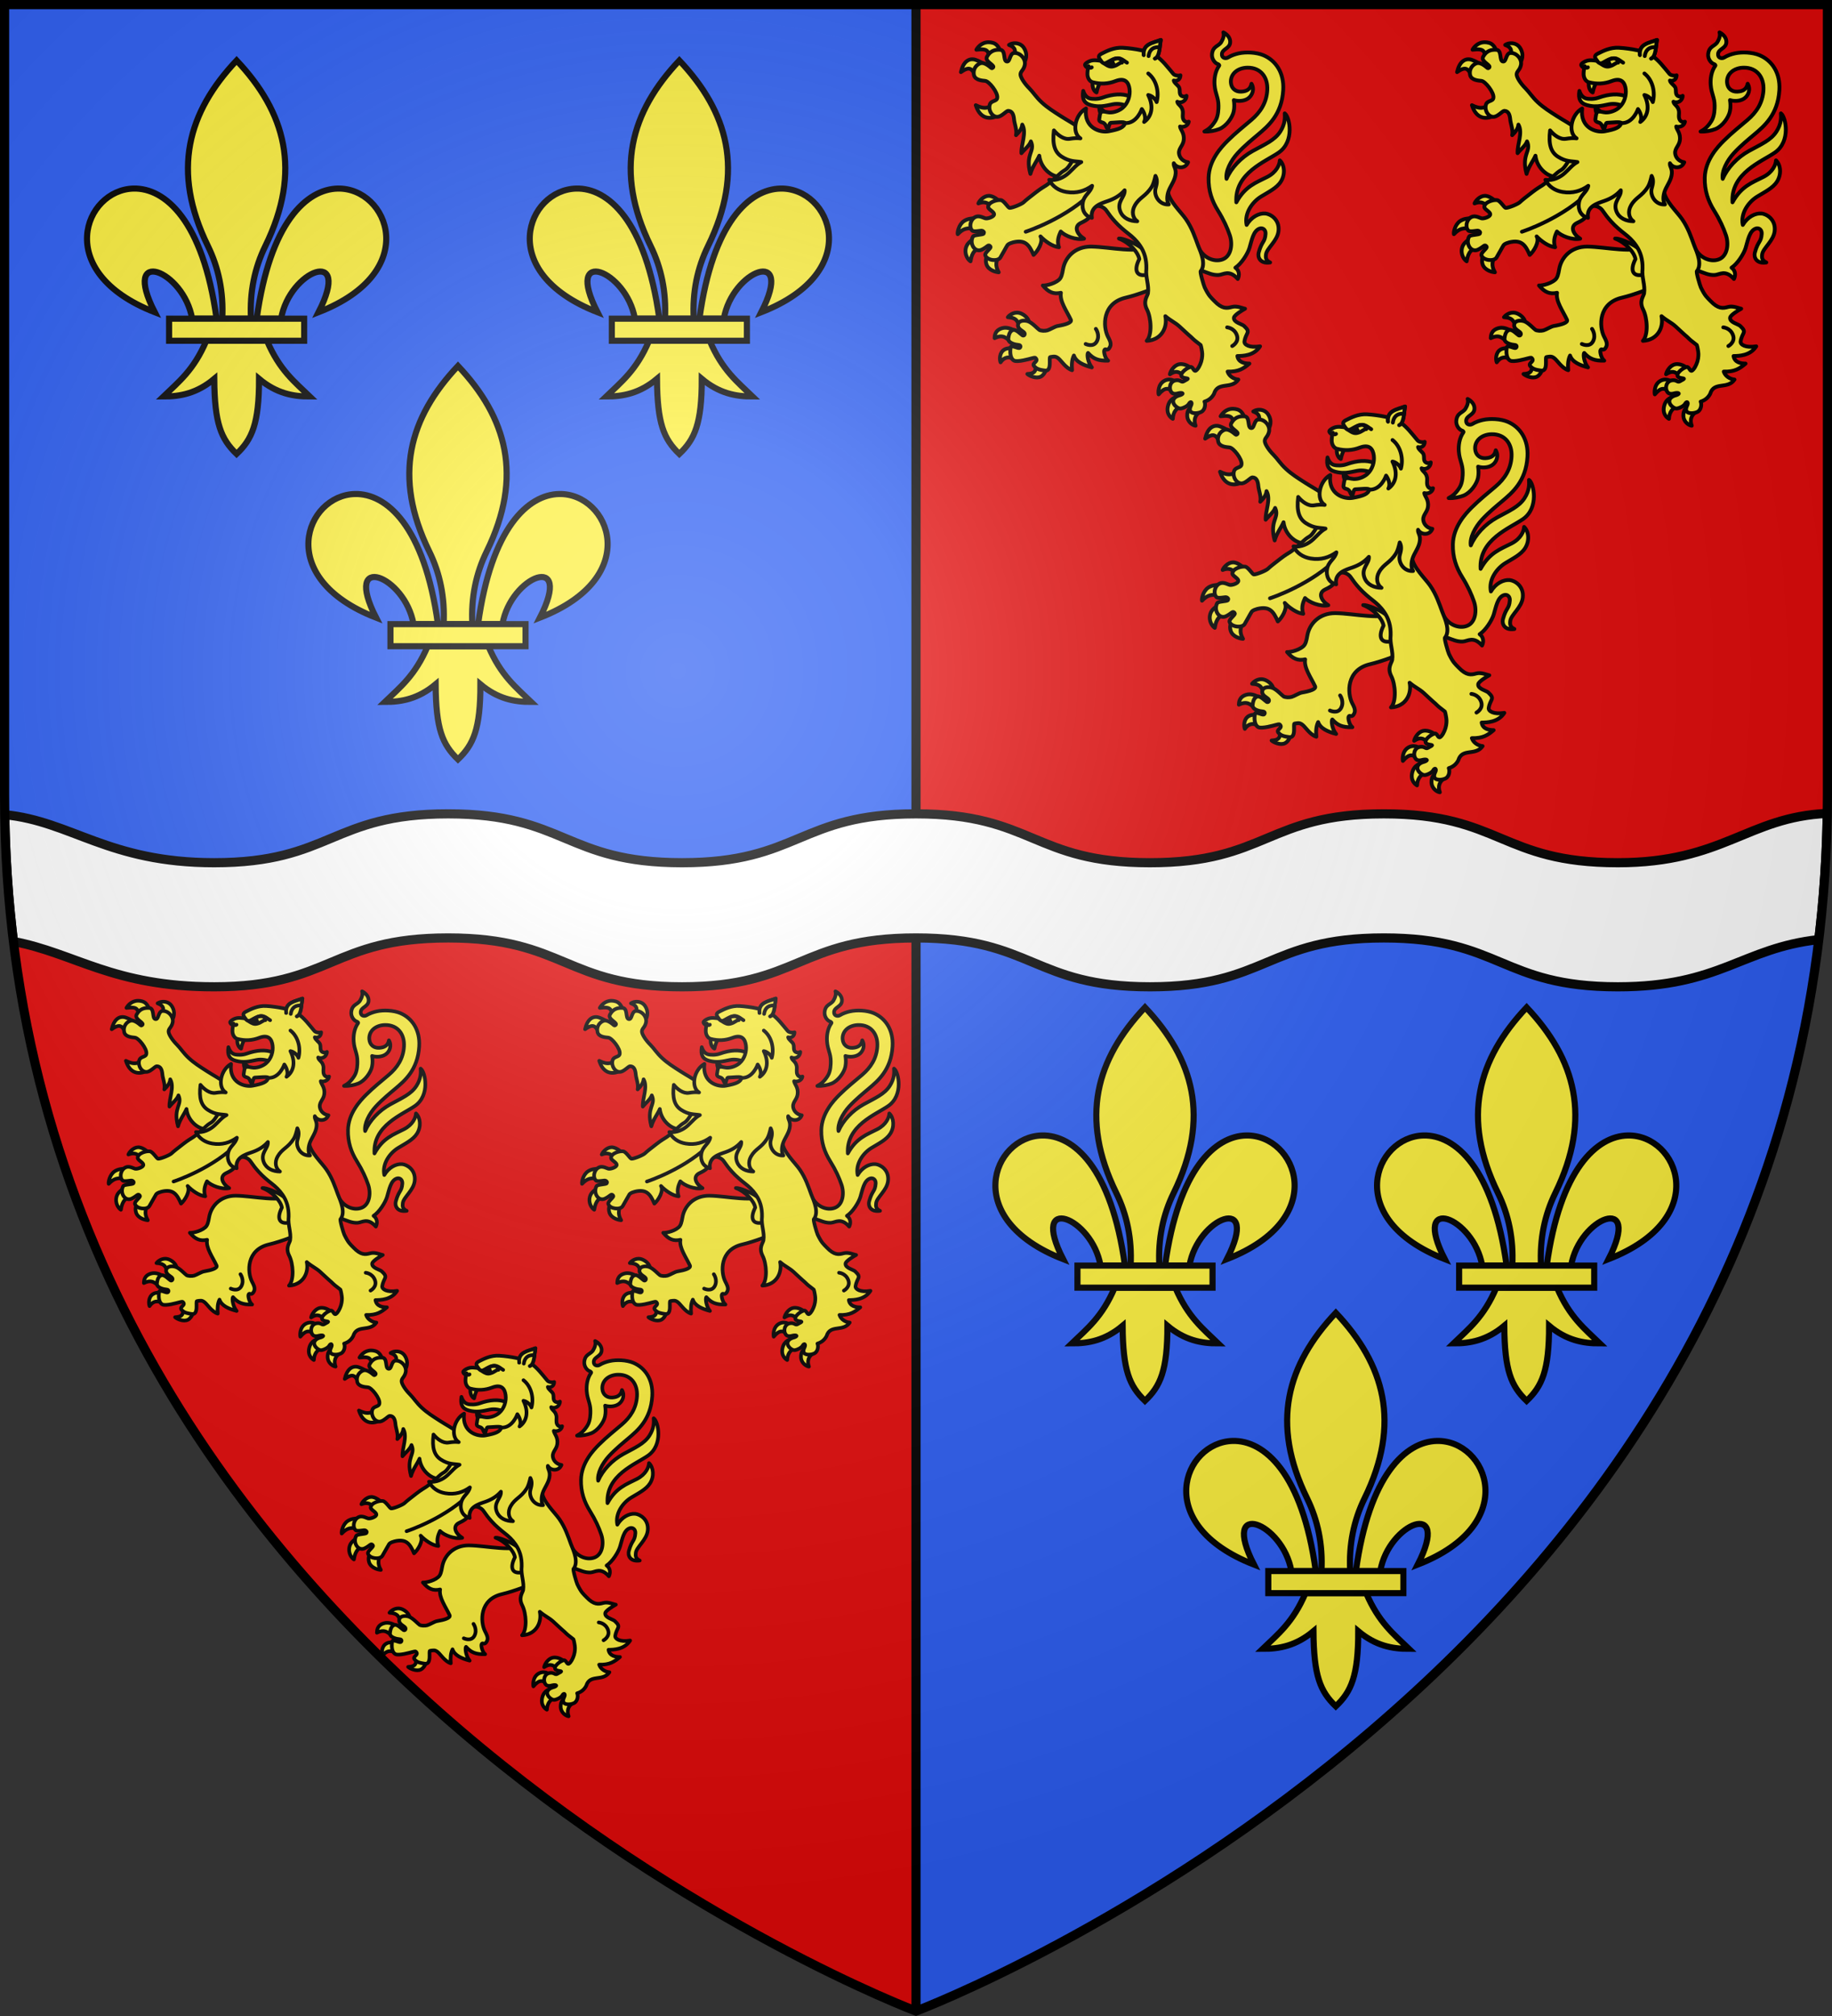 <?xml version="1.0" encoding="UTF-8" standalone="no"?><svg height="660" width="600" xmlns="http://www.w3.org/2000/svg" xmlns:xlink="http://www.w3.org/1999/xlink"><rect width="100%" height="100%" fill="#333333" stroke="none"/><clipPath id="a"><path d="m300 658.397s-298.5-112.418-298.5-398.119v-258.778h597v258.778c0 285.701-298.5 398.119-298.5 398.119z"/></clipPath><radialGradient id="b" cx="221.445" cy="226.331" gradientTransform="matrix(1.353 0 0 1.349 -77.629 -85.747)" gradientUnits="userSpaceOnUse" r="300"><stop offset="0" stop-color="#fff" stop-opacity=".314"/><stop offset=".19" stop-color="#fff" stop-opacity=".251"/><stop offset=".6" stop-color="#6b6b6b" stop-opacity=".125"/><stop offset="1" stop-opacity=".125"/></radialGradient><path d="m300 658.5s298.5-112.32 298.5-397.772v-259.228h-597v259.228c0 285.452 298.5 397.772 298.5 397.772z" fill="#2b5df2" fill-rule="evenodd"/><path d="m300 1.5v299.904h296.371c1.389-13.292 2.129-26.994 2.129-41.127v-258.777zm0 299.904h-296.371c26.682 255.414 296.371 356.992 296.371 356.992z" fill="#e20909" fill-rule="evenodd"/><path d="m300 1.5v656.896" fill="none" stroke="#000" stroke-width="3"/><path clip-path="url(#a)" d="m598.451 266.295c-26.166 1.172-33.986 16.143-68.604 16.143-38.308 0-38.303-16-76.61-16-38.308 0-38.303 16-76.61 16-38.308 0-38.319-16-76.627-16-38.308 0-38.319 16-76.627 16-38.308 0-38.303-16-76.61-16-38.308 0-38.303 16-76.61 16-34.776 0-46.755-13.599-68.6-15.719.226 14.271 1.208 28.097 2.852 41.498 20.175 3.806 32.512 14.846 65.748 14.846 38.308 0 38.303-16 76.61-16 38.308 0 38.303 16 76.61 16 38.308 0 38.319-16 76.627-16 38.308 0 38.319 16 76.627 16 38.308 0 38.303-16 76.61-16 38.308 0 38.303 16 76.61 16 33.586 0 40.624-12.679 65.824-15.461 1.614-13.341 2.57-27.105 2.779-41.307z" fill="#fff" fill-rule="evenodd" stroke="#000" stroke-width="3"/><g id="c" transform="translate(-297.501 -310)"><path d="m408.147 371.731c-10.171.19-22.241 11.06-26.567 42.599h7.982c2.727-15.844 23.418-23.925 12.272-2.121 34.159-13.311 22.723-40.785 6.314-40.478zm-66.917 0c-16.071.385-26.785 27.335 6.941 40.478-11.147-21.804 9.53-13.724 12.257 2.121h7.996c-4.415-32.182-16.899-42.845-27.194-42.599zm33.765-41.93c-15.937 16.895-21.484 36.06-9.407 60.731 3.495 7.14 5.171 15.05 4.703 23.797h9.407c-.468-8.747 1.208-16.657 4.703-23.797 12.077-24.671 6.53-43.837-9.407-60.731zm-9.929 91.753c-4.081 9.623-9.127 13.518-14.025 18.246 5.49.025 10.962-1.028 16.633-5.779.097 14.658 2.212 19.669 7.312 24.594 5.042-4.771 7.371-9.92 7.354-24.594 5.671 4.751 11.129 5.804 16.619 5.779-4.898-4.728-9.929-8.625-14.011-18.246z" fill="#fcef3c" fill-rule="evenodd" stroke="#000" stroke-width="2"/><path d="m352.88 414.332h44.241v7.229h-44.241z" fill="#fcef3c" stroke="#000" stroke-width="2"/></g><use height="100%" transform="translate(145)" width="100%" xlink:href="#c"/><use height="100%" transform="translate(72.5 100)" width="100%" xlink:href="#c"/><use height="100%" transform="translate(297.5 310)" width="100%" xlink:href="#c"/><use height="100%" transform="translate(422.5 310)" width="100%" xlink:href="#c"/><use height="100%" transform="translate(360 410)" width="100%" xlink:href="#c"/><g id="d" transform="translate(-2)"><g id="e" transform="translate(0 -2.5)"><path d="m325.817 66.611c-1.588.015-3.05 1.564-3.389 2.487 1.715-.683 2.889-.365 3.884.68l2.543-1.794s-1.355-1.187-2.719-1.358c-.107-.013-.213-.016-.319-.015zm-4.774 7.369c-.864.005-2.222.15-3.327.885-1.732 1.153-2.215 3.772-2.047 4.298 1.706-1.777 2.995-2.303 6.157-1.638l.073-3.502s-.338-.046-.856-.043zm.799 6.394s-2.775.889-3.448 3.097c-.717 2.355.779 4.21 1.469 4.575.306-1.648.668-4.009 3.893-4.66zm4.057 4.495c-.494.96-1.397 2.4-.844 4.124.674 2.1 3.304 2.6 4.045 2.651-1.28-2.191-.873-3.719.16-5.839zm62.995 36.832c-.235-.005-.47.01-.713.055-1.768.327-2.9 2.42-3.023 3.268 1.709-1.101 2.856-1.183 4.682.708.582-.687 1.45-1.631 2.323-2.586-.23-.289-1.624-1.41-3.269-1.444zm-3.823 5.055c-.522-.025-1.117.076-1.717.401-2.238 1.211-1.998 4.094-1.883 4.455 1.985-2.355 3.307-2.336 5.002-.465l.34-3.714c-.198-.246-.872-.635-1.741-.677zm2.341 5.734s-2.245.273-2.9 2.965c-.654 2.689 1.127 3.912 1.596 4.163.071-2.067 1.095-3.789 3.551-4.333zm5.014 3.105c-.539.39-1.65.97-1.6 2.983.054 2.166 1.927 3.208 2.743 3.296-.754-2.027-.021-3.53 1.302-4.448zm-57.367-30.736c-1.664.007-2.848 1.249-2.986 1.491 3.056.201 3.201 1.407 4.023 3.554 1.165-.849 2.194-1.577 2.867-1.968.059-.495-.678-1.957-2.409-2.741-.529-.24-1.029-.338-1.495-.336zm-3.726 4.941c-.34-.006-.686.027-1.034.12-2.552.682-2.515 2.631-2.551 3.28 2.826-1.378 3.864 0 5.501 1.362l1.375-3.564c-.504-.353-1.818-1.169-3.29-1.197zm3.527 7.107s-2.236-.923-3.871.012c-1.762 1.008-1.627 3.379-1.292 4.194 1.498-2.199 3.457-1.776 4.92-.743zm6.272 4.561c.46 2.882-.68 3.343-2.665 3.466.674.62 2.93 1.652 4.424.861 1.641-.869 2.059-3.449 1.896-3.515zm-15.34-105.14c-2.35-.014-3.669 1.791-4.02 2.449 4.19-.53 3.797.692 4.504 3.202l3.66-1.431c-.295-1.317-.818-3.457-2.733-4.01-.507-.146-.976-.208-1.411-.21zm8.803.323c-.789-.035-1.568.172-2.135.566 1.622.627 2.506 1.346 1.621 4.04l3.048 2.145c.796-.919 1.662-3.043.161-5.292-.642-.963-1.68-1.413-2.695-1.459zm-14.005 5.251c-1.402-.078-3.106.786-3.882 4.208 3.721-2.674 3.669-.007 5.453 1.82l2.573-4.154s-1.377-1.033-3.234-1.691c-.276-.098-.587-.165-.911-.183zm7.246 13.834c-1.591 2.443-3.635 2.55-6.262 1.205 1.573 5.017 5.422 5.062 8.977 2.367z" style="fill:#fcef3c;fill-rule:evenodd;stroke:#000;stroke-width:1.25;stroke-linecap:round;stroke-linejoin:round"/><path d="m401.048 92.534c1.669-.071 3.473-1.923 6.338 1.297.596-1.206.536-2.76-.786-3.694 1.946-1.267 4.035-4.538 4.622-6.502.765-2.558 1.249-5.548 3.272-6.288 1.074-.393 2.079.381 1.986 1.705-.201 2.873-1.194 2.255-2.246 6.134-.395 1.456.385 3.741 3.744 3.237-1.422-.658-1.497-1.527-1.344-2.676.266-1.995 3.727-4.33 4.089-7.607.426-3.854-2.714-5.588-4.272-5.737-2.086-.199-4.628 1.118-6.164 3.731-.812-3.806 1.843-7.509 4.722-9.279 2.412-1.484 5.152-2.782 6.494-4.92 1.514-2.41 1.209-5.442-.344-6.936-.079 1.441-1.086 3.862-4.099 5.412-3.658 1.881-7.195 2.961-10.149 8.323-.62-9.593 9.637-13.332 13.898-16.302 5.289-3.686 3.561-11.718 1.956-12.815.093 1.345.148 3.451-1.45 5.942-1.848 2.881-5.08 4.187-8.98 6.339-3.878 2.14-7.098 5.56-8.625 9.147-.421-2.422 1.367-5.929 3.619-8.386 2.333-2.544 5.119-4.775 6.704-6.122 3.156-2.684 7.755-6.399 8.232-14.545.337-5.729-2.505-9.741-6.49-11.415-2.337-.982-5.763-1.129-8.122-.598-1.184.266-2.364.676-3.471 1.344-.78.47-2.126.181-1.991-1.185.16-1.609 2.45-1.728 2.694-3.614.201-1.556-.978-2.806-2.225-3.425.312.953-.026 2.058-.681 3.161-.853 1.437-2.786 1.284-3.037 4.004-.125 1.36.78 2.894 2.063 3.275.152.093.407.299.299.448-1.417 1.95-1.673 4.529-1.529 6.318.24 2.987 1.27 4.04 1.283 6.806.004.862.003 3.349-1.031 4.988-1.275 2.02-2.366 2.821-3.581 3.457 1.714.108 3.547-.291 4.829-.79 2.371-.923 4.383-3.86 4.783-5.808.266-1.297.206-2.509.036-3.69 1.161.394 3.181.45 4.595-.489 1.452-.965 2.256-3.048 1.188-4.866-.369 1.842-1.596 2.51-3.438 2.583-1.753.07-3.154-1.029-3.307-2.938-.226-2.815 2.16-4.865 5.44-4.904 4.345-.052 6.705 3.148 6.474 7.335-.231 4.197-2.303 7.286-5.233 9.784-2.517 2.146-5.166 4.231-7.786 6.839-2.043 2.034-6.068 6.346-6.203 12.063-.1 4.237 1.129 7.663 3.051 10.749 1.922 3.087 3.061 5.658 3.881 8.052.986 2.877.524 6.803-2.254 7.904-2.878 1.14-6.784-.587-8.171-4.353-.493 2.752-1.166 8.443 1.612 8.23 1.682.581 3.197 1.356 5.104 1.276z" style="fill:#fcef3c;fill-rule:evenodd;stroke:#000;stroke-width:1.25;stroke-linecap:round;stroke-linejoin:round"/><path d="m359.282 83.232c-5.222-.002-8.459 3.495-9.128 7.396-.287 1.675-.559 2.821-1.339 3.48-1.915 1.617-4.992 1.959-5.279 1.851 1.839 2.198 3.466 2.933 5.918 2.4-.511 2.705 1.971 6.061 3.252 8.831.433.935-1.742 1.594-4.355 2.044-.85.146-2.519 1.197-3.336 1.425-.846.237-2.125.154-2.616-.15-.507-.315-2.338-2.384-3.729-2.843-1.294-.426-2.914-.182-3.215.875-.479 1.687 1.757 2.362 2.055 2.958.288.577-.207 1.038-.627.796-.497-.287-2.101-2.074-3.092-1.758-.747.238-1.362.91-1.55 2.771-.159 1.577 2.414 2.059 3.387 2.134.792.061.689.847.212.997-.514.161-2.758-1.187-2.885-.119s-.295 3.398 1.113 4.216c1.107.643 5.268-.578 5.745-.698.568-.143 1.122-.311 1.306-.139 1.255 1.164-1.313 1.58-.443 2.661.924 1.149 2.26 1.254 3.491 1.458 2.531.418 1.247-4.392 1.806-4.421 1.208-.168 1.68-.353 2.654.435.973.788 2.436 3.225 4.485 3.86-.179-1.863-.032-3.539.596-4.791.712 2.138 3.278 3.198 5.884 3.879-1.304-1.529-1.661-4.303-1.243-4.726 1.713 1.914 3.324 2.611 6.56 2.518-.963-.718-1.456-2.811-1.243-3.4.326-.903 1.032.67 1.9-1.166.547-1.157-.335-2.552-.701-3.273-1.677-3.307-1.931-10.965 5.816-12.773 4.213-.983 10.58-3.439 11.131-4.134 4.392-5.54.337-10.222-1.929-12.908-5.733 2.744-14.013.407-20.603.314z" style="fill:#fcef3c;fill-rule:evenodd;stroke:#000;stroke-width:1.25;stroke-linecap:round;stroke-linejoin:round"/><path d="m334.118 41.656c.122 1.401 1.025 3.423.637 5.099 1.006-.954 1.93-2.16 2.044-3.46 1.521 2.684-.416 6.429-.269 9.352.778-1.013 2.663-2.505 3.087-3.854 1.53 3.319-1.958 4.071-.147 10.633.63-2.369 2.231-4.329 2.905-5.953.516 4.51 4.837 7.488 7.271 6.741 5.582 7.301 12.305 4.458 11.98-3.483 0 0-5.277-11.707-6.641-12.718-1.482-1.097-3.367-2.087-5.517-3.463-2.426-1.553-4.418-2.801-6.3-4.546-1.882-1.746-2.787-3.312-4.02-4.538-1.735-1.726-2.887-3.642-2.924-4.532-.045-1.089 1.006-1.381 1.396-3.11.464-2.058-1.644-4.264-3.605-3.959-1.118.174-1.238 2.261-1.841 2.681-.142.099-.313.133-.531.069-1.147-.336-.203-3.678-2.055-3.81-1.852-.132-3.329.433-4.33 2.255-.805 1.465 1.985 2.464 2.09 3.324.024.193-.381.473-.577.468-.129-.003-2.123-2.159-3.683-1.638-1.216.407-2.534 1.836-2.119 3.818.359 1.714 2.622 1.837 3.709 1.953 1.288.138 4.169 3.826 3.936 5.488-.071 1.339-2.056.812-2.473 2.348-.535 1.969 1.001 4.177 2.729 3.914 1.293-.196 2.682-1.885 3.27-1.94 1.425-.008 1.844 1.307 1.979 2.862z" style="fill:#fcef3c;fill-rule:evenodd;stroke:#000;stroke-width:1.25;stroke-linecap:round;stroke-linejoin:round"/><path d="m368.464 80.598c3.402 1.282 6.288 4.443 6.662 6.714-1.961 3.92-.667 5.672 2.135 5.203 2.287-.382 2.29-2.213 1.688-4.325-.537-1.885-1.355-3.158-3.096-4.506-2.273-1.76-6.412-3.258-7.389-3.086z" style="fill:#fcef3c;fill-rule:evenodd;stroke:#000;stroke-width:1.25;stroke-linecap:round;stroke-linejoin:round"/><path d="m399.611 131.4c1.251-4.12 5.668-1.285 7.959-4.641-1.392-.091-3.054-1.102-3.52-2.602 3.632.109 5.272-1.033 7.139-2.623-1.462.009-3.621-.357-3.927-2.475 1.749-.035 5.411-.05 7.424-3.176-3.551.594-5.279-.588-5.115-1.611.484-3.024 2.246-2.861-.145-5.073-.672-.622-3.524-1.176-3.292-2.716.123-.816 2.481-2.279 3.63-2.915-.736-.081-2.6-1.053-4.303-.576-1.702.477-3.22.689-5.762-1.966-1.169-1.226-1.745-1.55-3.146-4.426-.282-.578-1.742-5.463-1.254-5.373 1.664-2.287.113-5.815-.946-8.439-1.031-2.799-1.944-5.627-3.96-8.557-1.548-2.251-5.674-6.098-5.895-9.111-.29-3.905-.363-8.074-.123-10.106.66-5.566.892-6.623-4.364-8.415-3.107-1.059-13.9-3.839-19.009 1.83-2.61 2.896-5.42 2.702-7.691 6.57-2.271 3.868-2.322 2.637-4.288 4.483-1.967 1.846-3.747 3.278-4.31 3.644-1.126.732-1.523.878-3.419 2.323-1.895 1.444-3.588 2.794-3.904 3.148-.632.709-4.014 2.041-4.768 1.954-.465-.053-1.789-2.345-2.782-2.53-1.245-.232-4.176.648-4.211 2.235-.018.85 2.259 1.657 1.899 2.609-.245.649-2.04 1.29-2.836 1.107-.455-.105-1.768-.87-2.845-.58-2.014.542-2.628 3.459-1.434 4.595.607.578 2.968-.131 3.323.076.402.235.659.419.444.875-.234.495-3.157.363-3.526 1.007-1.256 2.193.531 5.321 2.817 4.324.768-.335 1.502-.897 2.016-1.271.456-.332.881.085.927.336.105.571-2.004 1.907-1.721 2.773.543 1.666 4.074 2.101 4.933.71.666-1.08 2.022-3.64 2.277-3.988.128-.174.325-.563 1.905-.987 3.942-.952 5.259.77 6.69 4.113 1.283-1.087 3.308-4.299 2.273-6.058 1.465 1.554 3.93 3.325 6.049 3.547-.853-2.358.246-4.343.585-5.15 1.354 1.408 5.01 2.908 7.627 2.347-2.251-1.414-3.536-3.967-1.015-5.159 2.521-1.192 3.163-1.879 3.742-4.118s3.478-1.538 4.577.043c1.1 1.581 1.541 2.166 2.817 3.606 1.373 1.55 3.22 3.075 4.428 4.012 1.365 1.059 2.635 2.219 3.782 3.894 1.469 2.145 2.161 4.573 2.084 7.525-.335 2.844.931 5.359.507 8.13-.255 1.052-1.675 2.575-.302 5.273 1.372 2.697 1.757 8.269-.083 10.241 4.848-.243 6.87-4.422 6.095-8.074 1.85 1.576 3.11 1.996 4.611 3.351.569.513 3.145 2.94 3.789 3.448 1.313 1.287 1.135 1.062 3.162 2.651.145.287.514 2.25.513 2.756-0.0.146.08 1.316-.334 2.659-.366 1.188-1.045 2.518-1.74 2.949-.716.443-.916-1.315-1.741-1.173-1.09.187-3.31 1.827-3.014 2.882.288 1.026 2.83.639 1.894 1.159l-1.197.664c-.736.408-.977-.588-2.535-.348-1.914.296-2.427 2.665-1.382 3.949.688.844 2.159.311 2.159.311 1.635-.378 2.195.21.134.747 0 0-1.99.559-1.741 2.141.169 1.079 1.659 2.22 2.47 2.082 1.076-.183 2.282-.866 2.633-1.481.658-1.153 1.202-.46.739.458-.263.521-.716 1.635.024 2.199.902.688 3.067.295 3.743-.36 1.034-1.004.885-2.608.632-3.067 1.715-.531 2.625-1.601 3.131-2.588z" style="fill:#fcef3c;fill-rule:evenodd;stroke:#000;stroke-width:1.25;stroke-linecap:round;stroke-linejoin:round"/><path d="m337.937 78.365s13.878-4.451 22.7-13.829m43.261 45.137s2.253.159 3.147 2.451c.932 2.39-1.478 3.663-1.478 3.663m-44.661-5.608s1.408 1.968.339 4.042c-1.114 2.162-3.673.893-3.673.893" style="fill:#fcef3c;fill-rule:evenodd;stroke:#000;stroke-width:1.25;stroke-linecap:round;stroke-linejoin:round"/><path d="m376.676 39.361c-1.85-.466-3.635-.912-5.103-1.851-1.368-.875-3.431-1.206-5.101-.867-2.687.546-4.423 1.011-7.153.293-2.299-.605-2.985-2.118-2.549-4.675.479 1.49 1.291 2.209 2.066 2.434.997.288 2.778.291 4.17-.205 7.207-2.567 11.921-.404 13.671 4.872z" style="fill:#fcef3c;fill-rule:evenodd;stroke:#000;stroke-width:1.25;stroke-linecap:round;stroke-linejoin:round"/><path d="m359.958 29.111c-.296.716-.247 2.943 1.171 3.651.225-1.264.837-2.729 1.293-3.476zm2.152 8.267c-.18.777.041 1.766.397 2.373l1.706-.393c-.87-.478-1.643-1.187-2.103-1.979z" style="fill:#fcef3c;fill-rule:evenodd;stroke:#000;stroke-width:1.25;stroke-linecap:round;stroke-linejoin:round"/><path d="m384.801 69.43c-.717-1.076-.606-2.699-.189-4.037.569-1.825 1.894-3.314 2.323-5.339.499-2.369-.692-2.941-.506-4.109.985 1.759 3.826 1.894 4.68-.318-1.264-.179-2.406-1.021-2.813-2.208-.734-2.138 1.076-2.877 1.368-4.947.345-2.443-1.098-3.507-1.19-4.541 1.211.371 2.681-.311 2.857-1.588-.643.239-1.302.073-1.708-.637-.486-.852-.097-1.973-.26-2.899-.303-1.719-1.613-1.93-1.781-3.001 1.277.648 2.977-.284 3.008-1.928-.473.308-1.087.349-1.597.031-.917-.573-.428-1.672-.77-2.679-.248-.729-1.712-1.57-1.794-2.367 1.104.301 2.156-.348 2.175-1.709-.575.257-1.877.07-2.308-.441-2.015-2.391-3.432-4.369-5.807-6.051-1.925-1.364-6.903-2.293-10.761-2.525-2.843-.171-5.257 1.061-7.002 1.958-1.52.781-.571 1.573-.176 2.319-1.299-.16-2.409-.384-3.638.095-.709.277-1.634.88-1.559 1.28.043.231.548.983.979.708-.028.897-.206 1.406-.179 2.337.035 1.224.733 2.344 1.726 2.598 2.634.673 5.05.535 7.476-.394 3.284-1.258 4.319.607 4.581 2.618.264 2.028-.401 4.54-2.22 6.112-.944.816-2.677 1.621-4.361 1.546-.946-.042-1.858-.514-2.687-.15-.423.186-.532 1.581-.659 2.344-.099.596.357.923.989 1.077 1.463.357 1.084 1.889 1.957 2.133.058-.401.446-2.01.805-2.02 1.444-.042 4.764-.454 4.661.094-.259 1.377-1.828 2.052-5.397 2.7-2.768.502-8.123-1.114-7.345-7.474-3.62 1.981-4.768 7.945-1.825 9.78-1.059-.145-2.23-.065-3.513.146-1.906.313-3.936-1.238-5.165-2.752-.567 4.528.245 7.091 2.525 8.576 2.71 1.765 4.593 1.454 6.43 1.786-1.546.788-2.658 2.236-4.073 3.536-1.59 1.461-3.891 2.629-6.417 2.291 1.057 2.185 3.094 3.527 5.576 3.954 3.349.576 6.137-.335 8.462-2.01-.398 2.152-2.615 2.906-3.053 5.508-.391 2.325.649 4.419 2.977 4.977-.628-3.729 3.104-4.755 5.309-5.525 2.087-.729 3.905-1.761 5.415-3.488.215 2.204-2.718 3.725-1.394 6.967.891 2.18 3.111 3.151 5.534 3.171-1.544-1.062-1.894-3.228-.805-5.147 1.564-2.756 3.492-2.885 5.534-6.087.542-.849.927-2.262 1.237-3.613.83 1.542.322 2.933.013 4.157-.58 2.3 1.233 5.394 4.35 5.187z" style="fill:#fcef3c;fill-rule:evenodd;stroke:#000;stroke-width:1.25;stroke-linecap:round;stroke-linejoin:round"/><path d="m376.59 20.509c-.349-3.655 3.019-3.927 5.58-4.933-.42 2.329-.317 5.384-1.91 6.087" style="fill:#fcef3c;fill-rule:evenodd;stroke:#000;stroke-width:1.25;stroke-linecap:round;stroke-linejoin:round"/><path d="m363.791 23.399c1.046.696 1.835 1.091 2.82.815 1.601-.398 2.117-1.304 2.854-1.218-.159-1.78-2.12-1.647-3.232-.815-.132.079.213.902.507 1.594-.265-.014-1.038-.395-1.106-1.193-.427.301-1.048.499-1.843.817z" style="fill:#fcef3c;fill-rule:evenodd;stroke:#000;stroke-width:1.25;stroke-linecap:round;stroke-linejoin:round"/><path d="m366.245 22.748c.133.22.585 1.116.495 1.116-.172.062-1.153-.846-1.072-1.09.058-.174.119-.317.209-.317.09 0 .273.135.367.292z" fill="#fcef3c" stroke="#000" stroke-linecap="round" stroke-linejoin="round" stroke-width="1.25"/><path d="m376.59 20.509c-.349-3.655 3.019-3.927 5.58-4.933-.42 2.329-.317 5.384-1.91 6.087" style="fill:#fcef3c;fill-rule:evenodd;stroke:#000;stroke-width:1.25;stroke-linecap:round;stroke-linejoin:round"/><path d="m381.779 17.989s-3.115-.629-3.605 2.866m-19.665 3.295s.395.937 1.042.396m3-2.134c1.072 1.535 1.853.556 2.802.099 3.343-1.876 4.056-.509 5.736.498m-.668 19.781c3.917.249 5.541-4.582 5.541-4.582s1.772 2.322.748 4.216c2.199-1.55 3.406-4.646 1.343-8.818 1.279.196 2.546 1.539 2.756 2.309.832-3.008.104-7.121-2.744-9.362" fill="none" stroke="#000" stroke-linecap="round" stroke-linejoin="round" stroke-width="1.25"/></g><use height="100%" transform="translate(162.5)" width="100%" xlink:href="#e"/><use height="100%" transform="translate(80 120)" width="100%" xlink:href="#e"/></g><use height="100%" stroke-width="1.048" transform="matrix(.954 0 0 .954 -263.642 314.432)" width="100%" xlink:href="#d"/><path d="m300 658.5s298.5-112.32 298.5-397.772v-259.228h-597v259.228c0 285.452 298.5 397.772 298.5 397.772z" fill="url(#b)" fill-rule="evenodd"/><path d="m300 658.397s-298.5-112.418-298.5-398.119v-258.778h597v258.778c0 285.701-298.5 398.119-298.5 398.119z" fill="none" stroke="#000" stroke-width="3"/></svg>
